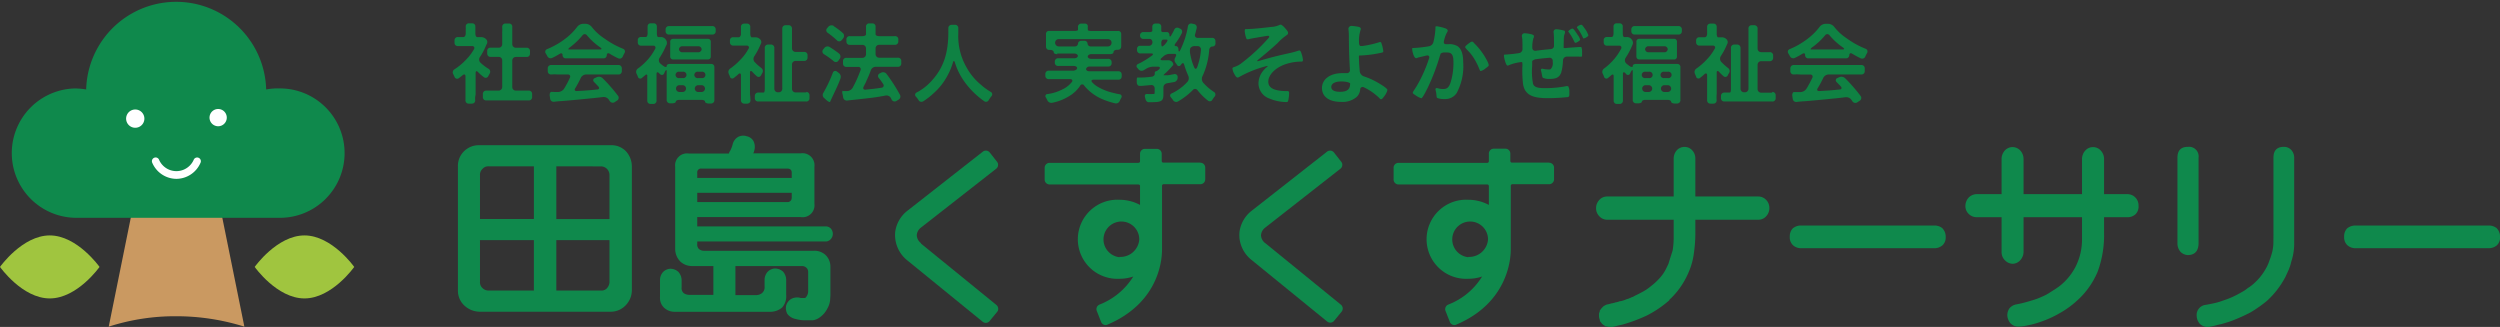 <svg id="レイヤー_1" data-name="レイヤー 1" xmlns="http://www.w3.org/2000/svg" width="140mm" height="18.31mm" viewBox="0 0 396.85 51.9"><rect x="0" y="0" width="396.85" height="51.9" fill="#333333" stroke="none"/><defs><style>.cls-1{fill:#0f894c;}.cls-2{fill:#a0c53f;}.cls-3{fill:#ca9961;}.cls-4{fill:#fff;}.cls-5{fill:#0f8243;}</style></defs><path class="cls-1" d="M96.9,51.88H76.07a3.63,3.63,0,0,1-2.38-1,3.2,3.2,0,0,1-1-2.36V28.8a3.24,3.24,0,0,1,1-2.42,3.32,3.32,0,0,1,2.41-.93H96.9a3.19,3.19,0,0,1,2.5,1,3.57,3.57,0,0,1,.9,2.33V48.55a3.43,3.43,0,0,1-1,2.33A3.22,3.22,0,0,1,96.9,51.88ZM76.19,30.16v7h8.56V28.8H77.58a1.21,1.21,0,0,0-1,.42A1.26,1.26,0,0,0,76.19,30.16Zm8.56,18.36v-8H76.19v6.74a1.19,1.19,0,0,0,.41.87,1.33,1.33,0,0,0,1,.39ZM88.31,28.8v8.37h8.44v-7a1.37,1.37,0,0,0-1.3-1.36Zm8.44,18.46V40.52H88.31v8h7.14a1.14,1.14,0,0,0,.92-.39A1.64,1.64,0,0,0,96.75,47.26Z" transform="translate(0 -2.4)"/><path class="cls-1" d="M131.79,49.73a3.3,3.3,0,0,1-.43,1.6A3.88,3.88,0,0,1,130,52.87a2.3,2.3,0,0,1-1,.37h-1.42a5.68,5.68,0,0,1-1.3-.21,2.16,2.16,0,0,1-1.3-.81,1.93,1.93,0,0,1-.19-1.29,1.75,1.75,0,0,1,.81-1.08,2,2,0,0,1,1.51-.15h.62a.3.3,0,0,0,.19-.09,1.53,1.53,0,0,0,.37-1V45.56a.91.91,0,0,0-.28-.66,1,1,0,0,0-.68-.27H116.74v4.62H120a1.5,1.5,0,0,0,1-.36,1.19,1.19,0,0,0,.37-1v-1a1.9,1.9,0,0,1,.5-1.36,1.7,1.7,0,0,1,1.2-.51,1.93,1.93,0,0,1,1.21.48,2,2,0,0,1,.52,1.39v2.33a2.67,2.67,0,0,1-.65,2,2.9,2.9,0,0,1-2,.67h-15a2.41,2.41,0,0,1-1.76-.67,2.13,2.13,0,0,1-.62-1.69v-2.6a1.89,1.89,0,0,1,.49-1.36,1.72,1.72,0,0,1,1.21-.51,1.93,1.93,0,0,1,1.2.48,2,2,0,0,1,.53,1.39V48a1.07,1.07,0,0,0,.34.94,1.71,1.71,0,0,0,.86.27h3.84V44.63h-3.34a2.69,2.69,0,0,1-1.92-.73,2.85,2.85,0,0,1-.8-1.93V28.89a1.89,1.89,0,0,1,2.16-2.12h6.37a1,1,0,0,1,.21-.45,5,5,0,0,0,.38-1,1.87,1.87,0,0,1,.89-1.2,1.75,1.75,0,0,1,1.36-.09,1.56,1.56,0,0,1,1.08.81,2.11,2.11,0,0,1,.1,1.48,1.6,1.6,0,0,1-.16.42h7.54a1.9,1.9,0,0,1,2.17,2.12v5.89a1.89,1.89,0,0,1-2.17,2.11H110.68v1.48H131a1.13,1.13,0,0,1,.86.31,1.24,1.24,0,0,1,.34.87,1.19,1.19,0,0,1-.34.85,1.06,1.06,0,0,1-.86.36H110.68v.39a1,1,0,0,0,.25.79,1.26,1.26,0,0,0,.83.3h17.43a2.52,2.52,0,0,1,1.95.76,2.58,2.58,0,0,1,.68,1.81v4.56l0,0Zm-21.11-19.9v.81h15v-.81c0-.45-.24-.67-.71-.67h-13.6A.6.6,0,0,0,110.68,29.83Zm15,4V33h-15v1.48H125A.64.64,0,0,0,125.67,33.81Z" transform="translate(0 -2.4)"/><path class="cls-1" d="M269.12,27.54v6.05h10a1.73,1.73,0,0,1,1.24.54,1.84,1.84,0,0,1,.51,1.3,1.89,1.89,0,0,1-.51,1.3,1.64,1.64,0,0,1-1.24.55h-10v2a21.49,21.49,0,0,1-.23,3.27,10.85,10.85,0,0,1-.86,3.12,12.7,12.7,0,0,1-2.78,4.08l-.12.09-.05.06A.33.33,0,0,0,265,50s0,.06-.08.12a16.85,16.85,0,0,1-3.5,2.36,25.49,25.49,0,0,1-3.89,1.45l-.86.19a7.71,7.71,0,0,1-.86.21,3.31,3.31,0,0,1-.81-.12h-.14a2.6,2.6,0,0,0-.4-.28l-.14-.12-.35-.45v-.15a2.17,2.17,0,0,1-.14-.49v-.21a1.69,1.69,0,0,1,0-.33.82.82,0,0,1,.11-.3v-.15a3.44,3.44,0,0,1,.49-.61l.09-.09a2.57,2.57,0,0,1,.57-.3,4.17,4.17,0,0,0,.74-.18,2.22,2.22,0,0,0,.61-.15,2,2,0,0,0,.6-.16,4.16,4.16,0,0,0,1.2-.36,2,2,0,0,0,.57-.21.17.17,0,0,0,.14-.06q.18-.09.15-.06a.49.49,0,0,0,.26-.12l.54-.27.55-.28.34-.18a7.75,7.75,0,0,0,1.32-.91,9.75,9.75,0,0,0,1.34-1.24A6.13,6.13,0,0,0,264.5,45l.35-.72.25-.82c.14-.43.27-.85.41-1.27a12.82,12.82,0,0,0,.17-2.09V37.28H255.11a1.67,1.67,0,0,1-1.23-.55,1.79,1.79,0,0,1-.52-1.3,1.89,1.89,0,0,1,.52-1.3,1.63,1.63,0,0,1,1.23-.54h10.57V27.54a2,2,0,0,1,.48-1.27,1.67,1.67,0,0,1,1.27-.55,1.61,1.61,0,0,1,1.2.55,1.89,1.89,0,0,1,.49,1.27" transform="translate(0 -2.4)"/><path class="cls-1" d="M284.67,38.59A2,2,0,0,1,286,38.2h21a2,2,0,0,1,1.29.39,1.88,1.88,0,0,1,.57,1.4,1.71,1.71,0,0,1-.52,1.36,2,2,0,0,1-1.34.45H286a1.9,1.9,0,0,1-1.35-.45,1.69,1.69,0,0,1-.54-1.36,1.79,1.79,0,0,1,.54-1.4" transform="translate(0 -2.4)"/><path class="cls-1" d="M334,27.6v5.62h3.78a1.75,1.75,0,0,1,1.15.49,1.8,1.8,0,0,1,.54,1.36A1.68,1.68,0,0,1,339,36.4a1.87,1.87,0,0,1-1.15.48H334v2.45a16.85,16.85,0,0,1-1,6.15,12.72,12.72,0,0,1-3.27,4.62,14.44,14.44,0,0,1-2.92,2.09A15.94,15.94,0,0,1,324,53.46a14.44,14.44,0,0,1-2.23.61,8.67,8.67,0,0,1-1.23.18,1.78,1.78,0,0,1-1.44-.58,2.12,2.12,0,0,1-.46-1.24,2,2,0,0,1,.32-1.06,1.82,1.82,0,0,1,1-.63,19.25,19.25,0,0,0,2.44-.61,11,11,0,0,0,1.74-.63,7.31,7.31,0,0,0,1.35-.73q.6-.36,1.29-.84a9.3,9.3,0,0,0,2.78-3.36,9.63,9.63,0,0,0,.94-4.18V36.88h-9.28v5.54a2,2,0,0,1-.51,1.27,1.65,1.65,0,0,1-1.24.58,1.75,1.75,0,0,1-1.2-.55,1.79,1.79,0,0,1-.54-1.3V36.88h-4a1.81,1.81,0,0,1-1.17-.48,1.69,1.69,0,0,1-.57-1.33,2,2,0,0,1,.48-1.27,1.81,1.81,0,0,1,1.26-.58h4V27.6a2,2,0,0,1,.48-1.27,1.66,1.66,0,0,1,2.47-.06,2,2,0,0,1,.54,1.33v5.62h9.28V27.6a2,2,0,0,1,.49-1.27,1.65,1.65,0,0,1,2.46-.06A1.94,1.94,0,0,1,334,27.6" transform="translate(0 -2.4)"/><path class="cls-1" d="M349,41.13c-.06,1.15-.62,1.74-1.69,1.76a1.75,1.75,0,0,1-1.17-.51,2,2,0,0,1-.49-1.25V27.43c0-1.15.55-1.72,1.66-1.72A1.52,1.52,0,0,1,349,27.43v13.7m11.89-1.6V27.43c0-1.15.55-1.72,1.66-1.72a1.53,1.53,0,0,1,1.15.48,1.79,1.79,0,0,1,.48,1.24v13.7a9,9,0,0,1-.46,2.79,7.79,7.79,0,0,1-.4,1.27l-.51,1.12a13.81,13.81,0,0,1-2.95,3.84A20.9,20.9,0,0,1,357.23,52a28.3,28.3,0,0,1-3,1.34q-.86.3-1.74.54c-.14,0-.43.09-.89.21l-.92.21h-.31a1.75,1.75,0,0,1-1.18-.51,2,2,0,0,1-.49-1.24,1.61,1.61,0,0,1,1.38-1.75c.42-.07.9-.16,1.43-.28a9.13,9.13,0,0,0,1.4-.42,13.44,13.44,0,0,0,2.78-1.24,5.77,5.77,0,0,0,1.12-.73,6.26,6.26,0,0,0,1.06-.81,8.69,8.69,0,0,0,1.75-2.18,6.28,6.28,0,0,0,.6-1.3,14.15,14.15,0,0,0,.46-1.39,7.1,7.1,0,0,0,.2-1.52Z" transform="translate(0 -2.4)"/><path class="cls-1" d="M372.67,38.59A2.05,2.05,0,0,1,374,38.2h21a2,2,0,0,1,1.29.39,1.88,1.88,0,0,1,.57,1.4,1.71,1.71,0,0,1-.52,1.36,2,2,0,0,1-1.34.45H374a1.93,1.93,0,0,1-1.35-.45,1.69,1.69,0,0,1-.54-1.36,1.79,1.79,0,0,1,.54-1.4" transform="translate(0 -2.4)"/><path class="cls-1" d="M146.21,41a1.65,1.65,0,0,1-.68-1.25,1.63,1.63,0,0,1,.7-1.25l11.91-9.32a.78.78,0,0,0,.29-.53.74.74,0,0,0-.16-.57l-1.16-1.48a.79.79,0,0,0-1.09-.13l-11.91,9.33a5.1,5.1,0,0,0-2,3.37,4.88,4.88,0,0,0,0,1.08A5.16,5.16,0,0,0,144,43.71l12,9.77a.79.79,0,0,0,.49.17.76.76,0,0,0,.6-.29l1.19-1.45a.7.7,0,0,0,.17-.57.77.77,0,0,0-.28-.53l-12-9.77" transform="translate(0 -2.4)"/><path class="cls-1" d="M200.85,41a1.65,1.65,0,0,1-.68-1.25,1.67,1.67,0,0,1,.71-1.25l11.9-9.32a.75.75,0,0,0,.29-.53.74.74,0,0,0-.16-.57l-1.16-1.48a.79.79,0,0,0-1.09-.13l-11.9,9.33a5.12,5.12,0,0,0-2,3.37,5.58,5.58,0,0,0,0,1.08,5.13,5.13,0,0,0,1.92,3.42l12,9.77a.79.79,0,0,0,.49.17.76.76,0,0,0,.61-.29l1.19-1.45a.79.79,0,0,0-.11-1.1l-12-9.77" transform="translate(0 -2.4)"/><path class="cls-1" d="M190.5,28.21h-5.85a.25.25,0,0,1-.24-.25V26.81a.78.78,0,0,0-.78-.78h-1.88a.78.78,0,0,0-.78.78V28a.26.26,0,0,1-.25.25H166.61a.78.78,0,0,0-.78.77v1.88a.78.78,0,0,0,.78.78h14.11a.25.25,0,0,1,.25.25v3l0,0a6.9,6.9,0,0,0-3.24-.82,6.28,6.28,0,1,0,0,12.54,6.67,6.67,0,0,0,2.17-.36,11,11,0,0,1-5.37,4.46.78.78,0,0,0-.43,1l.69,1.75a.78.78,0,0,0,.72.5.59.59,0,0,0,.29-.07c8-3.4,8.66-10,8.66-11.89V31.89a.25.25,0,0,1,.24-.25h5.85a.77.77,0,0,0,.77-.78V29a.77.77,0,0,0-.77-.77m-12.82,15a2.84,2.84,0,1,1,3.12-2.83A3,3,0,0,1,177.68,43.18Z" transform="translate(0 -2.4)"/><path class="cls-1" d="M245.87,28.21H240a.25.25,0,0,1-.25-.25V26.81A.78.78,0,0,0,239,26h-1.88a.78.78,0,0,0-.78.78V28a.25.25,0,0,1-.24.25H222a.78.78,0,0,0-.78.77v1.88a.78.78,0,0,0,.78.78H236.1a.25.25,0,0,1,.24.25v3l0,0a6.9,6.9,0,0,0-3.25-.82,6.28,6.28,0,1,0,0,12.54,6.73,6.73,0,0,0,2.18-.36,10.87,10.87,0,0,1-5.38,4.46.79.79,0,0,0-.43,1l.69,1.75a.78.78,0,0,0,.72.5.66.66,0,0,0,.3-.07c8.24-3.49,8.65-10.51,8.65-11.88V31.89a.25.25,0,0,1,.25-.25h5.84a.78.78,0,0,0,.78-.78V29a.78.78,0,0,0-.78-.77m-12.82,15a2.84,2.84,0,1,1,3.12-2.83A3,3,0,0,1,233.05,43.18Z" transform="translate(0 -2.4)"/><path class="cls-2" d="M0,44.77s3.54-5,7.9-5,7.9,5,7.9,5-3.53,5-7.9,5-7.9-5-7.9-5" transform="translate(0 -2.4)"/><path class="cls-2" d="M56.23,44.77s-3.54-5-7.9-5-7.9,5-7.9,5,3.53,5,7.9,5,7.9-5,7.9-5" transform="translate(0 -2.4)"/><path class="cls-3" d="M38.79,54.25l-4-19.75H21.26l-4,19.75A34.11,34.11,0,0,1,28.05,52.6a35.93,35.93,0,0,1,10.74,1.65" transform="translate(0 -2.4)"/><path class="cls-1" d="M44.11,16.43a10.38,10.38,0,0,0-1.86.17,14.29,14.29,0,0,0-28.57,0,11.29,11.29,0,0,0-1.86-.16,10.27,10.27,0,0,0,0,20.53H44.11a10.27,10.27,0,1,0,0-20.53" transform="translate(0 -2.4)"/><path class="cls-4" d="M28,30.79a4.2,4.2,0,0,1-3.83-2.55.59.59,0,0,1,.29-.79.58.58,0,0,1,.78.29,3,3,0,0,0,5.52,0,.59.59,0,1,1,1.07.5A4.2,4.2,0,0,1,28,30.79" transform="translate(0 -2.4)"/><path class="cls-4" d="M22.92,21.22a1.45,1.45,0,1,1-1.45-1.44,1.45,1.45,0,0,1,1.45,1.44" transform="translate(0 -2.4)"/><path class="cls-4" d="M36,21.08a1.37,1.37,0,1,1-1.37-1.38A1.37,1.37,0,0,1,36,21.08" transform="translate(0 -2.4)"/><path class="cls-5" d="M75.43,18.29a.5.5,0,0,1-.5.56h-.54a.5.5,0,0,1-.5-.56c0-.25,0-.52,0-.88V14.52c0-.31-.19-.39-.43-.2s-.4.33-.64.5a.43.43,0,0,1-.66-.21c-.07-.15-.14-.3-.21-.43a.57.57,0,0,1,.18-.77,9.67,9.67,0,0,0,1.89-1.58,7.82,7.82,0,0,0,1.22-1.62c.16-.27,0-.5-.29-.5H72.71a.51.51,0,0,1-.56-.51V8.8a.51.51,0,0,1,.54-.52h.89c.19,0,.35-.25.35-.56V7.14a4.43,4.43,0,0,0,0-.52.48.48,0,0,1,.5-.52h.52a.49.49,0,0,1,.51.53c0,.16,0,.33,0,.53v.57c0,.31.13.56.29.56h.68a1.13,1.13,0,0,1,.73.33.61.61,0,0,1,.16.64c0,.1-.09.19-.14.3a10,10,0,0,1-1,1.9.71.71,0,0,0,.06.86,7.4,7.4,0,0,0,1.31,1,.54.54,0,0,1,.18.76l-.21.38a.45.45,0,0,1-.69.2,7.24,7.24,0,0,1-.95-.82c-.21-.23-.38-.16-.38.15v3.42C75.41,17.79,75.41,18.06,75.43,18.29Zm6.39-1.51h1.09c.4,0,.73,0,1,0a.52.52,0,0,1,.56.52v.53a.51.51,0,0,1-.56.51c-.33,0-.67,0-1,0h-4.7c-.36,0-.68,0-1,0a.51.51,0,0,1-.56-.51v-.53a.52.52,0,0,1,.56-.52c.29,0,.62,0,1,0h.94a.57.57,0,0,0,.57-.56V12a.54.54,0,0,0-.52-.57h-.52c-.26,0-.53,0-.78,0a.51.51,0,0,1-.56-.52v-.44a.49.49,0,0,1,.55-.5h1.31a.54.54,0,0,0,.52-.56V7.56a7.38,7.38,0,0,0,0-.87.51.51,0,0,1,.51-.56h.58a.5.5,0,0,1,.51.55c0,.26,0,.51,0,.88V9.42a.56.56,0,0,0,.56.56h1.69a.5.5,0,0,1,.56.5v.44a.51.51,0,0,1-.56.52c-.26,0-.52,0-.8,0h-.89a.56.56,0,0,0-.56.57v4.25A.56.56,0,0,0,81.82,16.78Z" transform="translate(0 -2.4)"/><path class="cls-5" d="M88.86,10.94a13.17,13.17,0,0,1-1.22.66.58.58,0,0,1-.75-.27c-.08-.16-.17-.3-.26-.45a.45.45,0,0,1,.21-.68,12.49,12.49,0,0,0,2.94-1.69,9.67,9.67,0,0,0,1.86-1.87,1.26,1.26,0,0,1,.88-.46H93a1.33,1.33,0,0,1,.9.45,8.13,8.13,0,0,0,2,1.85,13.78,13.78,0,0,0,3,1.66.45.45,0,0,1,.23.68c-.1.19-.19.36-.27.55a.54.54,0,0,1-.72.29,13,13,0,0,1-1.35-.73c-.26-.17-.47-.06-.47.24a.51.51,0,0,1-.56.49h-5.9a.5.5,0,0,1-.56-.49C89.33,10.88,89.12,10.78,88.86,10.94Zm-1.35,3.28a.51.51,0,0,1-.56-.51v-.47a.52.52,0,0,1,.56-.52c.32,0,.67,0,1.06,0h8.57c.41,0,.75,0,1,0a.52.52,0,0,1,.57.52v.47a.51.51,0,0,1-.56.51c-.3,0-.64,0-1.06,0H93a1,1,0,0,0-.79.51,16.44,16.44,0,0,1-.9,1.68c-.17.26-.06.46.25.44,1.63-.09,1.94-.11,3.24-.25.31,0,.39-.25.18-.48l-.67-.7a.36.36,0,0,1,.12-.63l.33-.15a.87.87,0,0,1,.91.18A26.43,26.43,0,0,1,98.1,17.6a.51.51,0,0,1-.13.75l-.39.26a.56.56,0,0,1-.78-.16,3.16,3.16,0,0,1-.18-.27,1,1,0,0,0-.89-.38c-.86.1-1.49.18-1.92.21-1.44.15-4,.39-4.63.43s-.89.07-1.23.11a.55.55,0,0,1-.62-.48l-.08-.56c0-.31.11-.54.32-.53L88,17l.67,0a1.22,1.22,0,0,0,.86-.5,14.73,14.73,0,0,0,.94-1.77.34.34,0,0,0-.34-.51H88.57C88.15,14.19,87.81,14.2,87.51,14.22Zm7.89-4c.17,0,.09-.15-.16-.33A10.3,10.3,0,0,1,93.17,8a.43.43,0,0,0-.7,0,11.23,11.23,0,0,1-2,1.91c-.25.18-.33.34-.18.34H95.4Z" transform="translate(0 -2.4)"/><path class="cls-5" d="M102.4,14.35l-.52.43a.38.38,0,0,1-.62-.2,5,5,0,0,0-.21-.48.65.65,0,0,1,.19-.81A9.48,9.48,0,0,0,103,11.66a8.69,8.69,0,0,0,1-1.51.32.32,0,0,0-.31-.5h-1.9a.5.5,0,0,1-.55-.51V8.78a.48.48,0,0,1,.51-.51h.78c.15,0,.27-.25.27-.56V7.16c0-.18,0-.36,0-.53a.48.48,0,0,1,.51-.53h.45a.49.49,0,0,1,.51.53c0,.17,0,.35,0,.54v.55c0,.31.09.56.21.56H105a.94.94,0,0,1,.67.39.82.82,0,0,1,.17.73c0,.1-.09.21-.14.32a11.89,11.89,0,0,1-1,1.86.71.71,0,0,0,.08.87,5.46,5.46,0,0,0,.59.46c.26.18.49.14.47-.05s.22-.32.53-.31h6.51a.48.48,0,0,1,.52.51c0,.24,0,.52,0,.88v3.45c0,.35,0,.63,0,.88a.52.52,0,0,1-.52.56h-.39c-.31,0-.57-.13-.57-.29s-.25-.29-.56-.29h-3.52c-.31,0-.56.13-.56.28s-.25.27-.56.27h-.37a.52.52,0,0,1-.52-.56c0-.25,0-.52,0-.86V13.63c0-.18-.15-.11-.29.16,0,.07-.07.15-.11.23a.37.37,0,0,1-.62.17L104.6,14c-.22-.22-.38-.16-.38.15v3.27c0,.37,0,.67,0,.92a.51.51,0,0,1-.51.56h-.44a.51.51,0,0,1-.52-.56c0-.3,0-.62,0-.94V14.52C102.8,14.21,102.62,14.14,102.4,14.35Zm3.78-7.81c.29,0,.6,0,.95,0h5c.36,0,.66,0,.92,0a.51.51,0,0,1,.56.51v.32a.5.5,0,0,1-.56.51l-.77,0H107l-.78,0a.5.5,0,0,1-.56-.51V7.06A.51.51,0,0,1,106.18,6.54Zm.21,2.5a.45.45,0,0,1,.51-.48l.78,0h3.9l.74,0a.45.45,0,0,1,.51.48c0,.14,0,.3,0,.51v1.27c0,.21,0,.38,0,.53a.45.45,0,0,1-.51.49h-4.63l-.79,0a.46.46,0,0,1-.51-.49c0-.15,0-.31,0-.52V9.57C106.4,9.36,106.4,9.19,106.39,9Zm1.46,5.75h.51a.51.51,0,1,0,0-1h-.51a.51.51,0,1,0,0,1Zm0,2.21h.51a.54.54,0,1,0,0-1.08h-.51a.54.54,0,1,0,0,1.08Zm.49-6.3h2.47a.54.54,0,0,0,.57-.48.53.53,0,0,0-.57-.48h-2.47a.52.52,0,0,0-.56.48A.53.53,0,0,0,108.34,10.7Zm2.49,4.09h.54a.51.51,0,1,0,0-1h-.54a.51.51,0,1,0,0,1Zm0,2.21h.54a.54.54,0,1,0,0-1.08h-.54a.54.54,0,1,0,0,1.08Z" transform="translate(0 -2.4)"/><path class="cls-5" d="M119.13,18.29a.51.51,0,0,1-.52.56h-.48a.51.51,0,0,1-.51-.56c0-.31,0-.64,0-1V14.35c0-.31-.19-.39-.41-.18s-.47.4-.72.6a.38.38,0,0,1-.62-.2,3.71,3.71,0,0,0-.19-.46.67.67,0,0,1,.21-.81,10,10,0,0,0,1.61-1.39,7.63,7.63,0,0,0,1.32-1.77.31.31,0,0,0-.3-.5h-1.49l-.6,0a.51.51,0,0,1-.56-.51V8.82a.49.49,0,0,1,.53-.51h.88c.19,0,.34-.25.34-.56V7.2c0-.17,0-.35,0-.52a.49.49,0,0,1,.51-.53h.46a.49.49,0,0,1,.51.53c0,.17,0,.35,0,.54v.55c0,.3.1.55.22.55h.61a1.05,1.05,0,0,1,.72.3.63.63,0,0,1,.17.65l-.14.31a11.06,11.06,0,0,1-.93,1.73.77.77,0,0,0,0,.89,9.17,9.17,0,0,0,1.11,1,.59.59,0,0,1,.15.79c-.07.11-.13.23-.2.36a.42.42,0,0,1-.67.15,8.13,8.13,0,0,1-.72-.7c-.21-.22-.37-.17-.37.14v3.38C119.1,17.64,119.11,18,119.13,18.29ZM127.94,17a.5.5,0,0,1,.56.5V18a.5.5,0,0,1-.56.51c-.34,0-.7,0-1.11,0h-5.32c-.41,0-.79,0-1.13,0a.51.51,0,0,1-.56-.51v-.39a.52.52,0,0,1,.56-.52h.86c.09,0,.16-.25.16-.56V11.12c0-.42,0-.78,0-1.09a.51.51,0,0,1,.52-.56h.48a.52.52,0,0,1,.52.56c0,.31,0,.68,0,1v5.46a.56.56,0,0,0,.56.56h.14a.56.56,0,0,0,.56-.56V8.06c0-.46,0-.81,0-1.1a.51.51,0,0,1,.51-.56h.51a.52.52,0,0,1,.52.56c0,.3,0,.64,0,1.12v2a.57.57,0,0,0,.56.56h.56l.79,0a.51.51,0,0,1,.56.51v.41a.51.51,0,0,1-.56.51c-.22,0-.47,0-.8,0h-.55a.56.56,0,0,0-.56.56v3.88a.57.57,0,0,0,.57.56h1.76Z" transform="translate(0 -2.4)"/><path class="cls-5" d="M131.66,9.84a15.21,15.21,0,0,1,1.53,1.06.6.6,0,0,1,.12.81l-.22.32a.49.49,0,0,1-.74.09A12.69,12.69,0,0,0,130.79,11a.5.5,0,0,1-.13-.74l.17-.21A.65.65,0,0,1,131.66,9.84Zm1.77,5c-.38,1-.68,1.63-1.15,2.61l-.43.93-.08.18c0,.09-.26,0-.5-.2l-.47-.42a.63.63,0,0,1-.09-.82,21.39,21.39,0,0,0,1.49-3.16.41.41,0,0,1,.66-.2l.31.23A.75.75,0,0,1,133.43,14.8Zm-1.1-8.3a12.48,12.48,0,0,1,1.45,1.09.6.6,0,0,1,.08.82l-.24.31a.5.5,0,0,1-.75.06,12.39,12.39,0,0,0-1.48-1.21.48.48,0,0,1-.1-.73l.19-.22A.68.68,0,0,1,132.33,6.5Zm1.5,10.31h.74a1.08,1.08,0,0,0,.78-.52,19.6,19.6,0,0,0,1.25-2.78.37.37,0,0,0-.38-.53h-.91c-.33,0-.65,0-.93,0a.51.51,0,0,1-.56-.51v-.42a.5.5,0,0,1,.56-.51c.26,0,.57,0,.94,0h1.59a.56.56,0,0,0,.56-.56v-.94a.56.56,0,0,0-.56-.56h-1.08c-.33,0-.63,0-.91,0a.51.51,0,0,1-.56-.52V8.64a.49.49,0,0,1,.56-.5l.92,0h1.07c.31,0,.56-.13.56-.29v-.3c0-.39,0-.66,0-.88a.5.5,0,0,1,.5-.56h.52a.5.5,0,0,1,.5.56c0,.22,0,.48,0,.88v.3c0,.16.25.29.56.29h1.64l.85,0a.49.49,0,0,1,.56.5V9a.51.51,0,0,1-.56.51h-2.49a.56.56,0,0,0-.56.56V11a.56.56,0,0,0,.56.56h2.09c.33,0,.61,0,.87,0a.5.5,0,0,1,.56.51v.42a.51.51,0,0,1-.56.51c-.27,0-.57,0-.87,0H139a.84.84,0,0,0-.75.52,18.76,18.76,0,0,1-.74,1.77c0,.09-.18.38-.43.89-.13.28,0,.48.32.45,1.06-.1,1.87-.2,2.54-.31a.35.35,0,0,0,.26-.57c-.2-.32-.41-.62-.72-1a.45.45,0,0,1,.17-.7l.23-.12a.7.7,0,0,1,.84.19,26.72,26.72,0,0,1,2.13,3.31.57.57,0,0,1-.2.78l-.37.22a.51.51,0,0,1-.73-.21c-.05-.09-.09-.18-.13-.26a.8.8,0,0,0-.81-.4c-1.53.29-2.2.37-4.42.61-.9.1-1.37.14-1.68.19a.59.59,0,0,1-.66-.47l-.09-.48C133.65,17,133.7,16.8,133.83,16.81Z" transform="translate(0 -2.4)"/><path class="cls-5" d="M152.12,6.87c0,.27,0,.59,0,.86a9.94,9.94,0,0,0,1.35,5.44,9.4,9.4,0,0,0,2.16,2.61,10,10,0,0,0,1.63,1.2.43.43,0,0,1,.12.69,4.93,4.93,0,0,0-.43.62.48.48,0,0,1-.72.17,13.05,13.05,0,0,1-3-2.91,10.42,10.42,0,0,1-1.65-3.24c-.1-.29-.23-.29-.31,0a10.41,10.41,0,0,1-.95,2.24,9.66,9.66,0,0,1-2.11,2.64,10.72,10.72,0,0,1-1.66,1.29.52.52,0,0,1-.74-.19,3.83,3.83,0,0,0-.41-.54.4.4,0,0,1,.09-.66,8.4,8.4,0,0,0,2.52-2c1.78-2,2.53-4.29,2.53-7.59,0-.24,0-.43,0-.6a.51.51,0,0,1,.51-.56h.65A.51.51,0,0,1,152.12,6.87Z" transform="translate(0 -2.4)"/><path class="cls-5" d="M167.83,11c-.31,0-.56-.11-.56-.31s-.25-.37-.56-.37h-.15a.5.5,0,0,1-.52-.51c0-.14,0-.3,0-.51v-1c0-.18,0-.35,0-.52a.46.46,0,0,1,.52-.47l1,0h3c.31,0,.56-.07.56-.16V7c0-.16,0-.3,0-.43s.19-.43.5-.43h.56c.31,0,.52.19.5.43s0,.27,0,.43v.16c0,.09.25.16.56.16h3.22l1,0a.45.45,0,0,1,.52.46c0,.16,0,.32,0,.5v1c0,.19,0,.36,0,.51a.5.5,0,0,1-.52.51h-.14c-.31,0-.56.16-.56.37s-.25.33-.56.32l-.74,0h-2.22c-.31,0-.56.17-.57.38s.24.37.55.37h2.68a.51.51,0,0,1,.56.51v.2a.51.51,0,0,1-.56.51H173a.57.57,0,0,0-.6.38c0,.2.19.37.5.37h3.74c.38,0,.64,0,.86,0a.51.51,0,0,1,.56.51v.32a.51.51,0,0,1-.56.51c-.28,0-.57,0-.93,0h-3c-.31,0-.41.2-.19.42a3.71,3.71,0,0,0,.92.73,8.54,8.54,0,0,0,2.42.94c.25.07.54.14,1,.22a.36.36,0,0,1,.26.58,4.09,4.09,0,0,0-.23.47.64.64,0,0,1-.74.39,12.34,12.34,0,0,1-2-.65,7.48,7.48,0,0,1-2.91-2.17.35.35,0,0,0-.62,0,5.3,5.3,0,0,1-1.73,1.66A8,8,0,0,1,167,18.72a.71.71,0,0,1-.75-.41c-.07-.16-.14-.28-.22-.43a.33.33,0,0,1,.25-.55,7.28,7.28,0,0,0,2.41-.76,4.09,4.09,0,0,0,1.45-1.15c.19-.24.06-.46-.25-.46h-2.46c-.34,0-.64,0-.93,0a.51.51,0,0,1-.56-.51v-.32a.51.51,0,0,1,.56-.51c.21,0,.47,0,.84,0h3c.31,0,.6-.17.64-.37s-.2-.38-.51-.38H168a.51.51,0,0,1-.56-.51v-.2a.51.51,0,0,1,.56-.51h2.53c.32,0,.57-.17.57-.37s-.24-.38-.55-.38h-2.74Zm3.3-1.67c0-.25.21-.45.52-.45h.47a.47.47,0,0,1,.52.45.49.49,0,0,0,.54.44h2.73a.59.59,0,0,0,.54-.6h0a.56.56,0,0,0-.56-.56h-7.84a.56.56,0,0,0-.56.56h0a.59.59,0,0,0,.54.6h2.55A.5.5,0,0,0,171.13,9.31Z" transform="translate(0 -2.4)"/><path class="cls-5" d="M192.44,9.78c-.24,0-.46.23-.49.53a12.18,12.18,0,0,1-.34,2.13,10.73,10.73,0,0,1-.75,2.09,1,1,0,0,0,.09.94A8.08,8.08,0,0,0,192.71,17a.47.47,0,0,1,.1.72,4.46,4.46,0,0,0-.35.5.46.46,0,0,1-.71.15,9.54,9.54,0,0,1-1.68-1.68.46.46,0,0,0-.72,0A11.11,11.11,0,0,1,187,18.5a.58.58,0,0,1-.78-.19,5.3,5.3,0,0,0-.34-.45.37.37,0,0,1,.11-.63,7.9,7.9,0,0,0,2.53-1.87.92.92,0,0,0,.11-.93,13,13,0,0,1-.65-1.76c-.08-.3-.26-.33-.45-.08l-.11.15c-.19.24-.46.19-.61-.08a3.46,3.46,0,0,0-.22-.31.71.71,0,0,1,0-.85l0-.05c.18-.25.14-.48-.08-.5h-.92a1.55,1.55,0,0,0-.92.4l-.28.25c-.24.2-.2.36.09.36h.95a.86.86,0,0,1,.67.3c.15.19.19.41.11.49l-.15.16a12.4,12.4,0,0,1-.95,1,2.45,2.45,0,0,0-.43.44s.25,0,.56,0,.66-.1,1.14-.18a.45.45,0,0,1,.56.46v.11a.71.71,0,0,1-.54.68l-1.16.2a.68.68,0,0,0-.56.65v1.17c0,1-.34,1.18-1.92,1.18l-.44,0c-.25,0-.45-.28-.51-.58l-.06-.26c-.08-.3.07-.49.38-.46a8.54,8.54,0,0,0,.92,0c.21,0,.24,0,.24-.29v-.62a.5.5,0,0,0-.56-.51l-1.49.13-.36,0c-.2,0-.39-.19-.43-.5l0-.27c0-.31,0-.55.11-.55h.19c.38,0,1.18,0,2-.13.31,0,.57-.23.56-.44s0-.39.11-.39a1.35,1.35,0,0,0,.58-.36c.22-.21.12-.41-.19-.41h-.8a2.39,2.39,0,0,0-1,.29c-.16.11-.33.2-.5.3a.65.65,0,0,1-.81-.2l-.15-.19a.36.36,0,0,1,.1-.62,12.78,12.78,0,0,0,2.21-1.34c.25-.18.2-.34-.11-.34h-1l-.7,0a.51.51,0,0,1-.56-.51v-.21a.48.48,0,0,1,.55-.49l.74,0h.6a.55.55,0,0,0,.56-.55c0-.3-.18-.54-.41-.54h-1a.52.52,0,0,1-.56-.52V8a.51.51,0,0,1,.56-.51l.59,0h.4c.22,0,.4-.09.4-.19V7.12c0-.18,0-.35,0-.49a.47.47,0,0,1,.51-.49h.41a.47.47,0,0,1,.5.49c0,.13,0,.29,0,.49V7.3a.22.22,0,0,0,.24.19h.66c.22,0,.4.19.4.48s.14.32.3,0a7.81,7.81,0,0,0,.45-.84.52.52,0,0,1,.71-.29l.26.12a.52.52,0,0,1,.23.73,10.06,10.06,0,0,1-1,1.6c-.19.24-.16.44.07.43s.41.22.41.53v.06c0,.31.13.35.27.07a13.66,13.66,0,0,0,1.23-3.79.51.51,0,0,1,.61-.45l.37.08a.51.51,0,0,1,.41.62c0,.11-.07.27-.12.51s-.07.27-.14.53a.4.4,0,0,0,.41.53h1.45l.82,0a.5.5,0,0,1,.56.5v.33A.47.47,0,0,1,192.44,9.78ZM185,9.35l.16-.2c.19-.24.22-.46.06-.46h-.58c-.17,0-.3.24-.3.54s.06.55.14.55A1.36,1.36,0,0,0,185,9.35Zm3.94.75a1.85,1.85,0,0,0,0,.89,9.43,9.43,0,0,0,.63,2.11c.12.29.35.29.46,0s.2-.58.31-1a9.37,9.37,0,0,0,.3-1.81.52.52,0,0,0-.52-.57h-.44A.81.81,0,0,0,188.91,10.1Z" transform="translate(0 -2.4)"/><path class="cls-5" d="M203.86,12.66c-1.52.59-2.53,1.67-2.53,2.72,0,.66.43,1.1,1.29,1.31a5.83,5.83,0,0,0,1.54.16h.14c.25,0,.33.09.33.28a5,5,0,0,1-.16,1.31c-.05.12-.12.16-.27.16a7.23,7.23,0,0,1-2.72-.57,2.57,2.57,0,0,1-1.71-2.4,3.22,3.22,0,0,1,.75-2,3.18,3.18,0,0,1,.55-.55c.24-.2.21-.26-.09-.17a17.63,17.63,0,0,0-4.25,1.7.5.5,0,0,1-.26.1c-.16,0-.29-.13-.49-.49a2.25,2.25,0,0,1-.34-.94c0-.13.06-.18.4-.28a3.66,3.66,0,0,0,1.11-.63,29.38,29.38,0,0,0,2.58-2.22c.62-.6,1-1,1.64-1.71.2-.24.12-.39-.19-.35-1,.15-2.59.43-2.86.5a.91.91,0,0,1-.26.05c-.13,0-.18-.05-.24-.2a4.89,4.89,0,0,1-.21-.89c-.05-.3,0-.55.14-.54H198c.65,0,2-.12,3.76-.33A3.82,3.82,0,0,0,203,6.41c.17-.08.2-.1.3-.1s.4.19.8.68c.29.33.37.48.37.64s-.05.23-.24.36a9,9,0,0,0-1.46,1.28c-.88.81-1.91,1.69-3.05,2.61-.24.2-.2.28.1.2,1.69-.5,2.75-.78,4.74-1.22a15.54,15.54,0,0,0,1.51-.4.51.51,0,0,1,.17-.05c.11,0,.17.06.24.19a4.39,4.39,0,0,1,.35,1.29c0,.2-.06.29-.22.29h-.33A8,8,0,0,0,203.86,12.66Z" transform="translate(0 -2.4)"/><path class="cls-5" d="M215.73,11.76c0,.63.05,1.14.12,2a1,1,0,0,0,.59.74,12.18,12.18,0,0,1,2.09.91c1.14.65,1.71,1.08,1.71,1.28a2.52,2.52,0,0,1-.52,1c-.21.32-.37.46-.48.46s-.13,0-.23-.13a8.89,8.89,0,0,0-2.53-1.77.38.38,0,0,0-.56.34,1.91,1.91,0,0,1-.56,1.2,3.47,3.47,0,0,1-2.51.78c-1.87,0-3-.83-3-2.2s1.26-2.36,3.23-2.36l.68,0a.47.47,0,0,0,.53-.51c-.12-2-.15-3.1-.17-5,0-.59,0-1-.07-1.45a.48.48,0,0,1,.5-.54,8.15,8.15,0,0,1,1.15.16c.23.08.31.15.31.31a.63.63,0,0,1-.05.23,5.55,5.55,0,0,0-.23,1.94c0,.31.11.56.26.55h.28A15.14,15.14,0,0,0,219,9.08h.11c.09,0,.12,0,.17.17a4.73,4.73,0,0,1,.3,1.29c0,.11-.05.16-.18.2a18.6,18.6,0,0,1-3.5.47h-.17A1.91,1.91,0,0,0,215.73,11.76Zm-4.4,4.45c0,.5.49.76,1.4.76,1.1,0,1.59-.39,1.59-1.29v-.06a1.21,1.21,0,0,0-.54-.21,4.06,4.06,0,0,0-.88-.08C211.92,15.33,211.33,15.66,211.33,16.21Z" transform="translate(0 -2.4)"/><path class="cls-5" d="M225,11.58a.31.31,0,0,1-.18.05c-.25,0-.44-.36-.6-1.06-.07-.31-.05-.55,0-.55h.14a20.09,20.09,0,0,0,2.5-.28.92.92,0,0,0,.68-.65,11.4,11.4,0,0,0,.33-2.34V6.63c0-.06.23-.09.54,0a6.27,6.27,0,0,1,1.05.28c.23.09.35.22.35.36a.4.4,0,0,1-.09.23,5.05,5.05,0,0,0-.51,1.42c-.08.3.07.52.34.49l.48,0a2.39,2.39,0,0,1,1.38.35c.58.41.86,1.26.86,2.56a9,9,0,0,1-1.05,4.87,2.16,2.16,0,0,1-1.9.93,3,3,0,0,1-1.15-.16c-.11-.07-.11-.07-.16-.6a3.63,3.63,0,0,0-.11-.59c-.08-.3,0-.45.35-.36a2.86,2.86,0,0,0,.85.12c.69,0,1-.33,1.29-1.48a10.49,10.49,0,0,0,.33-2.8c0-1.12-.27-1.52-1-1.52l-.5,0c-.28,0-.53.14-.56.24s0,.1-.06.19a33.64,33.64,0,0,1-1.86,4.95c-.76,1.56-1,1.88-1.14,1.88a3,3,0,0,1-.91-.48c-.33-.2-.42-.28-.42-.4s0-.07.59-1a21.94,21.94,0,0,0,2-4.48c.1-.3-.09-.49-.39-.42l-1.23.29A1,1,0,0,0,225,11.58Zm8.12-2.27c.29-.22.43-.3.53-.3s.16,0,.34.23a10.75,10.75,0,0,1,2.1,2.85,2.77,2.77,0,0,1,.23.6c0,.15,0,.19-.5.56a2,2,0,0,1-.74.42c-.1,0-.14,0-.24-.29a10.93,10.93,0,0,0-.9-1.78,6.76,6.76,0,0,0-.91-1.15,5.36,5.36,0,0,1-.43-.49.19.19,0,0,1,0-.09C232.57,9.77,232.7,9.64,233.12,9.31Z" transform="translate(0 -2.4)"/><path class="cls-5" d="M243.22,12.14v.7a10.4,10.4,0,0,0,.13,2.85c.18.52.67.7,1.83.7a17.54,17.54,0,0,0,3.43-.31.65.65,0,0,1,.2,0,.21.21,0,0,1,.12,0,1.62,1.62,0,0,1,.19.66c0,.2,0,.42,0,.61s0,.4-.25.46a30.85,30.85,0,0,1-3.24.17c-2.55,0-3.61-.63-3.87-2.28a19.67,19.67,0,0,1-.09-2.91c0-.31,0-.55-.1-.54h-.1a7.67,7.67,0,0,0-1.89.47.61.61,0,0,1-.26.09c-.17,0-.37-.44-.53-1.18-.06-.31-.07-.56,0-.56h.06a21.42,21.42,0,0,0,2.28-.24.64.64,0,0,0,.55-.63c0-1.14,0-1.59-.09-2a.42.42,0,0,1,.46-.52,5.67,5.67,0,0,1,1.12.18c.24.08.33.15.33.32a.59.59,0,0,1-.09.3,5.12,5.12,0,0,0-.17,1.49.46.46,0,0,0,.54.49c1.13-.15,1.46-.18,2.34-.26.31,0,.56-.24.56-.47V9.35c0-.84,0-1.39-.06-1.8a.42.42,0,0,1,.46-.51,5.17,5.17,0,0,1,1.12.2c.17,0,.23.12.23.26a.8.8,0,0,1-.07.32c-.12.3-.12.37-.15,2.06V10s.26.07.56,0c1.61-.12,1.92-.14,2.14-.14h.1a1.36,1.36,0,0,1,.13.62c0,.2,0,.42,0,.63s0,.23-.09.27,0,0-1.28,0c-.38,0-.7,0-1.07,0a.63.63,0,0,0-.59.58,8.42,8.42,0,0,1-.27,1.91c-.26.77-.76,1.06-1.87,1.06a2.57,2.57,0,0,1-1-.16c-.13-.09-.14-.14-.23-.63a4.45,4.45,0,0,0-.11-.5c-.08-.27.05-.39.35-.31a3.25,3.25,0,0,0,.74.09,1.58,1.58,0,0,0,.34,0c.18-.06.38-.44.42-.74s0-.34,0-.59a.48.48,0,0,0-.53-.52c-.86.07-1.6.15-2.29.25C243.47,11.92,243.22,12,243.22,12.14Zm6.6-3.29A6.62,6.62,0,0,0,249,7.49a.19.19,0,0,1-.05-.1c0-.12.47-.45.65-.45s.4.32.84,1a2.12,2.12,0,0,1,.39.75c0,.08-.06.14-.26.27a1.14,1.14,0,0,1-.49.24C250,9.19,250,9.19,249.82,8.85Zm.87-1.55c-.17-.26-.35-.48-.36-.51a.11.11,0,0,1,0-.06c0-.12.46-.4.65-.4s.24.13.54.54A3.82,3.82,0,0,1,252.14,8c0,.1-.12.2-.37.36a1.49,1.49,0,0,1-.36.14.15.15,0,0,1-.14-.13A7.62,7.62,0,0,0,250.69,7.3Z" transform="translate(0 -2.4)"/><path class="cls-5" d="M255.76,14.35c-.15.14-.31.27-.51.43a.38.38,0,0,1-.62-.2,5,5,0,0,0-.21-.48.65.65,0,0,1,.19-.81,9.48,9.48,0,0,0,1.72-1.63,8.69,8.69,0,0,0,1-1.51.32.32,0,0,0-.31-.5h-1.9a.5.5,0,0,1-.55-.51V8.78a.48.48,0,0,1,.51-.51h.78c.15,0,.27-.25.27-.56V7.16c0-.18,0-.36,0-.53a.48.48,0,0,1,.51-.53h.45a.49.49,0,0,1,.51.53,4.7,4.7,0,0,0,0,.54v.55c0,.31.09.56.21.56h.54a.94.94,0,0,1,.67.39.82.82,0,0,1,.17.73c-.05.1-.09.21-.14.32a11.89,11.89,0,0,1-1,1.86.71.71,0,0,0,.08.87,5.46,5.46,0,0,0,.59.46c.26.18.49.14.47-.05s.22-.32.53-.31h6.51a.48.48,0,0,1,.52.51c0,.24,0,.52,0,.88v3.45c0,.35,0,.63,0,.88a.52.52,0,0,1-.52.56h-.39c-.31,0-.57-.13-.57-.29s-.25-.29-.56-.29h-3.52c-.31,0-.56.13-.56.28s-.25.27-.56.27h-.37a.52.52,0,0,1-.52-.56c0-.25,0-.52,0-.86V13.63c0-.18-.15-.11-.29.16a1.63,1.63,0,0,0-.11.23.37.37,0,0,1-.62.17L258,14c-.22-.22-.38-.16-.38.15v3.27c0,.37,0,.67,0,.92a.51.51,0,0,1-.51.56h-.44a.51.51,0,0,1-.52-.56c0-.3,0-.62,0-.94V14.52C256.17,14.21,256,14.14,255.76,14.35Zm3.79-7.81c.29,0,.6,0,.95,0h5c.36,0,.66,0,.92,0a.51.51,0,0,1,.56.51v.32a.5.5,0,0,1-.56.51l-.77,0h-5.35l-.78,0a.5.5,0,0,1-.56-.51V7.06A.51.51,0,0,1,259.55,6.54Zm.21,2.5a.45.45,0,0,1,.51-.48l.77,0h3.9l.75,0a.45.45,0,0,1,.51.48c0,.14,0,.3,0,.51v1.27c0,.21,0,.38,0,.53a.45.45,0,0,1-.51.49h-4.63l-.79,0a.46.46,0,0,1-.51-.49c0-.15,0-.31,0-.52V9.57C259.77,9.36,259.77,9.19,259.76,9Zm1.46,5.75h.51a.51.51,0,1,0,0-1h-.51a.51.51,0,1,0,0,1Zm0,2.21h.51a.54.54,0,1,0,0-1.08h-.51a.54.54,0,1,0,0,1.08Zm.49-6.3h2.47a.53.53,0,0,0,.56-.48.52.52,0,0,0-.56-.48h-2.47a.53.53,0,0,0-.57.48A.54.54,0,0,0,261.71,10.7Zm2.49,4.09h.54a.51.51,0,1,0,0-1h-.54a.51.51,0,1,0,0,1Zm0,2.21h.54a.54.54,0,1,0,0-1.08h-.54a.54.54,0,1,0,0,1.08Z" transform="translate(0 -2.4)"/><path class="cls-5" d="M272.5,18.29a.51.51,0,0,1-.52.56h-.48a.51.51,0,0,1-.51-.56c0-.31,0-.64,0-1V14.35c0-.31-.19-.39-.42-.18s-.46.4-.71.6a.38.38,0,0,1-.62-.2c-.06-.16-.12-.31-.19-.46a.67.67,0,0,1,.21-.81,10,10,0,0,0,1.61-1.39,7.92,7.92,0,0,0,1.32-1.77.31.31,0,0,0-.3-.5h-1.49l-.6,0a.51.51,0,0,1-.56-.51V8.82a.49.49,0,0,1,.53-.51h.88c.18,0,.34-.25.34-.56V7.2c0-.17,0-.35,0-.52a.49.49,0,0,1,.51-.53H272a.49.49,0,0,1,.51.53c0,.17,0,.35,0,.54v.55c0,.3.1.55.22.55h.61a1.05,1.05,0,0,1,.72.3.66.66,0,0,1,.17.65l-.14.31a11.06,11.06,0,0,1-.93,1.73.77.77,0,0,0,.05.89,9.17,9.17,0,0,0,1.11,1,.59.59,0,0,1,.15.79,3.07,3.07,0,0,0-.2.36.42.42,0,0,1-.67.15,8.13,8.13,0,0,1-.72-.7c-.21-.22-.37-.17-.37.14v3.38C272.47,17.64,272.48,18,272.5,18.29ZM281.31,17a.5.5,0,0,1,.56.5V18a.5.5,0,0,1-.56.51c-.34,0-.7,0-1.11,0h-5.32c-.41,0-.79,0-1.13,0a.51.51,0,0,1-.56-.51v-.39a.52.52,0,0,1,.56-.52h.86c.09,0,.16-.25.16-.56V11.12c0-.42,0-.78,0-1.09a.51.51,0,0,1,.52-.56h.48a.52.52,0,0,1,.52.56c0,.31,0,.68,0,1v5.46a.56.56,0,0,0,.56.56h.14a.56.56,0,0,0,.56-.56V8.06c0-.46,0-.81,0-1.1A.51.51,0,0,1,278,6.4h.51A.52.52,0,0,1,279,7c0,.3,0,.64,0,1.12v2a.56.56,0,0,0,.56.56h.56l.79,0a.51.51,0,0,1,.56.51v.41a.51.51,0,0,1-.56.51c-.23,0-.47,0-.8,0h-.55a.56.56,0,0,0-.56.56v3.88a.57.57,0,0,0,.57.56h1.76Z" transform="translate(0 -2.4)"/><path class="cls-5" d="M286.11,10.94a13.17,13.17,0,0,1-1.22.66.58.58,0,0,1-.75-.27c-.08-.16-.17-.3-.26-.45a.45.45,0,0,1,.21-.68A12.49,12.49,0,0,0,287,8.51a9.67,9.67,0,0,0,1.86-1.87,1.26,1.26,0,0,1,.88-.46h.5a1.31,1.31,0,0,1,.9.45,8.32,8.32,0,0,0,2,1.85,13.78,13.78,0,0,0,3,1.66.45.45,0,0,1,.23.68c-.1.19-.19.36-.27.55a.54.54,0,0,1-.72.29,14.16,14.16,0,0,1-1.35-.73c-.26-.17-.47-.06-.47.24a.51.51,0,0,1-.56.49h-5.89a.5.5,0,0,1-.57-.49C286.58,10.88,286.37,10.78,286.11,10.94Zm-1.35,3.28a.51.51,0,0,1-.56-.51v-.47a.52.52,0,0,1,.56-.52c.32,0,.67,0,1.06,0h8.57c.41,0,.75,0,1.06,0a.51.51,0,0,1,.56.52v.47a.51.51,0,0,1-.56.51c-.3,0-.64,0-1.06,0h-4.16a1,1,0,0,0-.79.51,16.44,16.44,0,0,1-.9,1.68c-.17.26-.06.46.25.44,1.63-.09,1.94-.11,3.25-.25.3,0,.38-.25.17-.48s-.38-.41-.67-.7a.37.37,0,0,1,.12-.63l.33-.15a.87.87,0,0,1,.91.18,26.43,26.43,0,0,1,2.45,2.81.51.51,0,0,1-.13.75l-.39.26a.56.56,0,0,1-.78-.16,3.16,3.16,0,0,1-.18-.27,1,1,0,0,0-.89-.38c-.86.1-1.49.18-1.92.21-1.44.15-4,.39-4.63.43s-.89.07-1.23.11a.55.55,0,0,1-.62-.48l-.08-.56c0-.31.11-.54.32-.53l.39,0,.67,0a1.22,1.22,0,0,0,.86-.5,16.5,16.5,0,0,0,.95-1.77.34.34,0,0,0-.35-.51h-1.52C285.4,14.19,285.06,14.2,284.76,14.22Zm7.89-4c.17,0,.09-.15-.16-.33A10.3,10.3,0,0,1,290.42,8a.43.43,0,0,0-.7,0,10.91,10.91,0,0,1-2.05,1.91c-.25.18-.33.34-.17.34h5.15Z" transform="translate(0 -2.4)"/></svg>